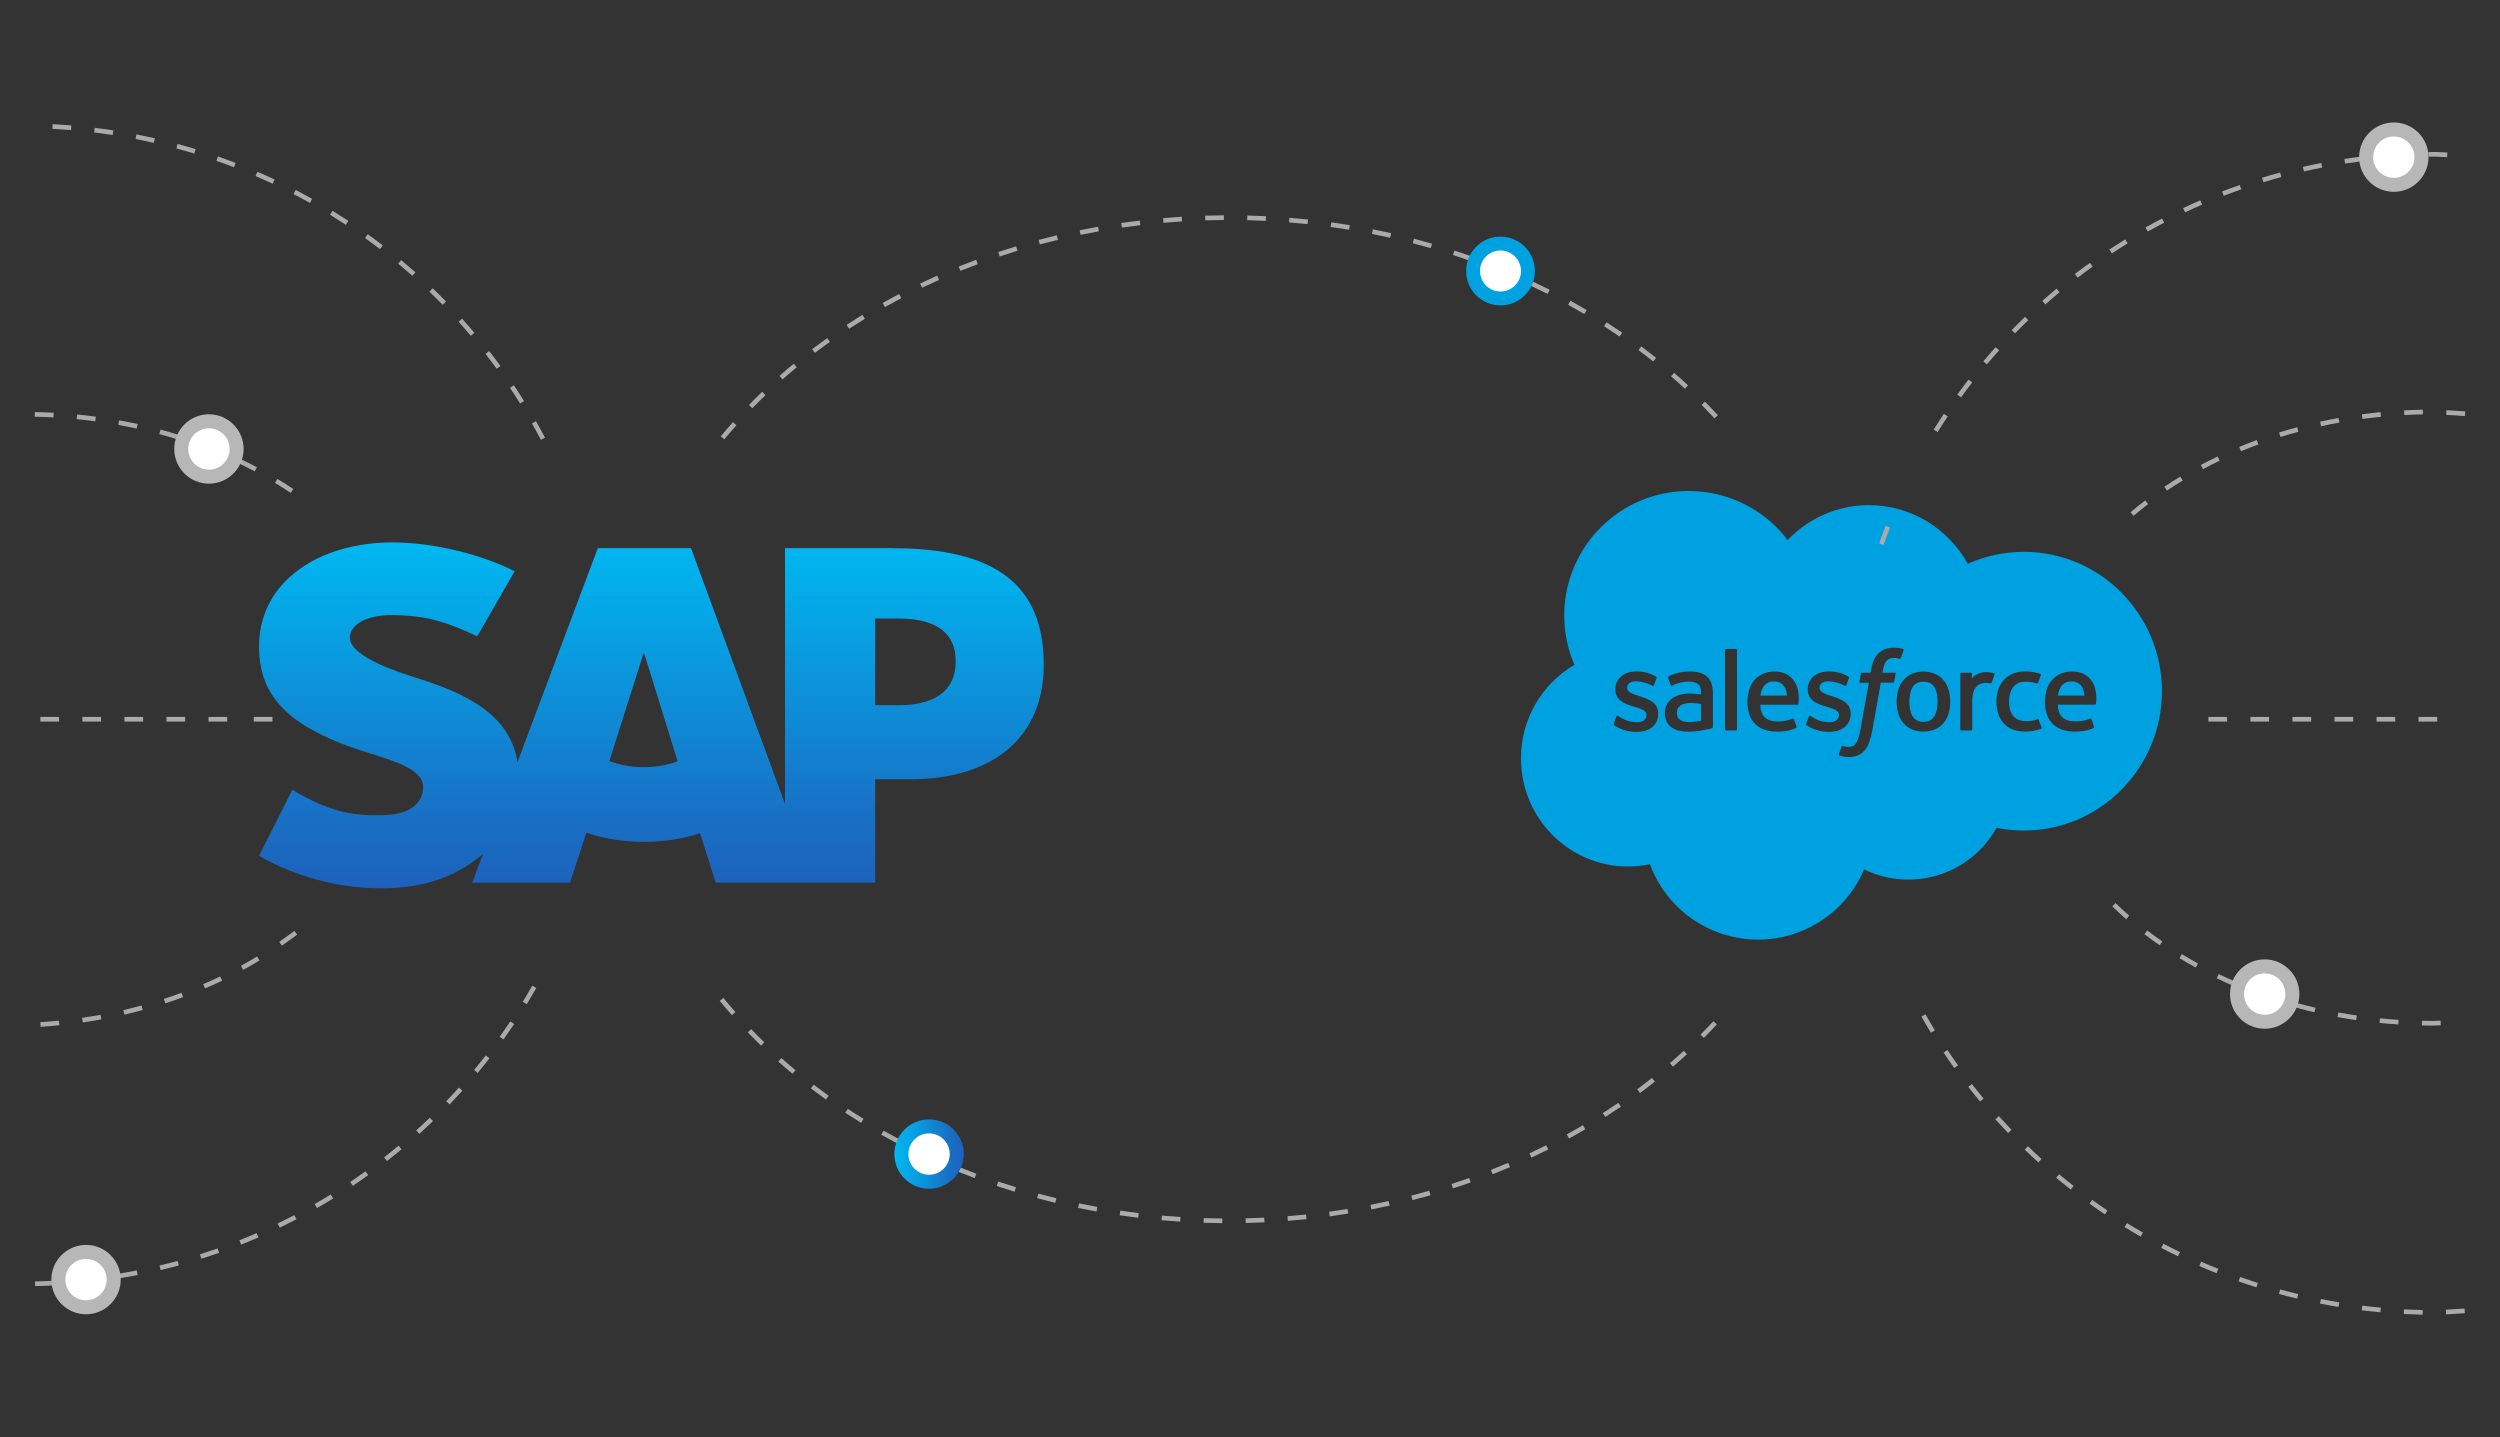 <?xml version="1.0" encoding="UTF-8"?><svg id="a" xmlns="http://www.w3.org/2000/svg" xmlns:xlink="http://www.w3.org/1999/xlink" viewBox="0 0 1329 764"><rect x="0" y="0" width="1329" height="764" fill="#333333" stroke="none"/><defs><linearGradient id="c" x1="475.46" y1="613.51" x2="512.33" y2="613.51" gradientUnits="userSpaceOnUse"><stop offset="0" stop-color="#00b8f1"/><stop offset=".22" stop-color="#06a5e5"/><stop offset=".22" stop-color="#06a5e5"/><stop offset=".79" stop-color="#1870c5"/><stop offset="1" stop-color="#1d61bc"/></linearGradient><linearGradient id="d" x1="346.3" y1="288.35" x2="346.3" y2="472.22" xlink:href="#c"/></defs><g id="b"><path d="M943.09,362.25c-2.26-.13-4.42.96-5.65,2.86-.86,1.42-1.41,3.01-1.6,4.66h14.09c-.04-1.64-.49-3.24-1.31-4.66-1.18-1.89-3.3-2.99-5.53-2.86Z" fill="#00a1e0"/><path d="M1022.5,362.37c-2.59,0-4.45.9-5.65,2.74-1.21,1.84-1.84,4.52-1.84,7.9s.62,6.05,1.84,7.93c1.22,1.87,3.06,2.77,5.65,2.77s4.45-.9,5.68-2.77c1.22-1.87,1.87-4.54,1.87-7.93h0c0-3.38-.63-6.04-1.87-7.9-1.24-1.87-3.09-2.74-5.69-2.74Z" fill="#00a1e0"/><path d="M904.28,374.17c-1.77-.27-3.56-.43-5.36-.46-4.03-.05-5.75,1.44-5.73,1.43-1.21.88-1.87,2.33-1.76,3.83-.05.89.16,1.78.59,2.56.3.46.68.86,1.14,1.17h0s1.77,1.4,5.79,1.16c1.8-.11,3.59-.35,5.36-.71h0l-.03-8.98Z" fill="#00a1e0"/><path d="M1101.23,362.25c-2.26-.13-4.41.96-5.64,2.86-.87,1.42-1.41,3.01-1.6,4.66h14.09c-.04-1.64-.49-3.24-1.32-4.66-1.18-1.89-3.3-2.99-5.53-2.86Z" fill="#00a1e0"/><path d="M1075.8,293.37c-10.24-.01-20.36,2.14-29.71,6.31-10.44-18.62-30.07-31.16-52.56-31.16-16.33.01-31.95,6.72-43.2,18.55-22.15-29.06-63.66-34.66-92.72-12.52-24.18,18.43-32.69,50.96-20.63,78.86-17.65,10.35-28.48,29.3-28.43,49.76,0,31.74,25.46,57.45,56.87,57.45,3.93,0,7.84-.4,11.68-1.22,11.69,31.75,46.91,48,78.65,36.31,15.86-5.84,28.61-17.98,35.22-33.54,25.61,12.48,56.51,2.78,70.39-22.1,4.76.96,9.61,1.45,14.47,1.45,40.55,0,73.45-33.18,73.45-74.1s-32.93-74.08-73.49-74.08ZM881.5,379.35c0,5.98-4.34,9.7-11.32,9.7-3.54.09-7.05-.73-10.18-2.38-.67-.36-1.32-.75-1.95-1.18-.07-.09-.36-.21-.15-.77h0l1.38-3.83c.05-.3.34-.51.65-.45.1.02.19.06.27.13.38.23.67.44,1.16.77,2.69,1.72,5.82,2.62,9.01,2.59,3.06,0,4.92-1.61,4.92-3.78v-.11c0-2.37-2.9-3.26-6.26-4.29l-.77-.22c-4.59-1.32-9.54-3.21-9.54-9.05v-.12c0-5.53,4.46-9.4,10.86-9.4h.7c3.52,0,6.98.92,10.02,2.69.29.14.43.46.34.77-.12.34-1.29,3.47-1.42,3.83-.24.66-.92.22-.92.22-2.75-1.44-5.79-2.22-8.88-2.3-2.71,0-4.45,1.44-4.45,3.39v.11c0,2.3,2.99,3.25,6.46,4.38l.6.19c4.59,1.45,9.49,3.46,9.49,8.99l.02.11ZM910.12,387.14l-1.38.35c-.66.15-3.06.63-4.97.96-1.98.33-3.99.5-6,.5-1.76.02-3.51-.16-5.23-.54-1.45-.3-2.81-.89-4.02-1.74-1.1-.79-1.98-1.84-2.58-3.06-.63-1.42-.94-2.96-.9-4.51-.1-3.11,1.37-6.07,3.92-7.86,1.25-.88,2.65-1.53,4.12-1.91,1.59-.42,3.22-.63,4.87-.62,1.24,0,2.3,0,3.06.09h0s1.53.14,3.25.38v-.83c0-2.63-.54-3.88-1.62-4.71-1.08-.83-2.75-1.28-4.88-1.28,0,0-4.81-.06-8.61,2-.1.06-.21.12-.32.16-.26.1-.54-.03-.64-.29,0,0,0-.02-.01-.03l-1.39-3.76c-.14-.26-.07-.59.17-.77,1.78-1.39,6.12-2.23,6.12-2.23,1.75-.31,3.51-.47,5.29-.49,3.95,0,6.99.92,9.07,2.73,2.07,1.81,3.14,4.76,3.14,8.71v18.06c.02.29-.16.56-.44.65h0ZM923.37,387.7c.02.31-.22.58-.53.6-.01,0-.02,0-.03,0h-5.23c-.31,0-.57-.25-.57-.57,0-.01,0-.02,0-.03v-42.14c-.01-.32.23-.58.55-.6,0,0,.01,0,.02,0h5.23c.32,0,.57.26.57.58,0,0,0,.01,0,.02v42.14ZM956.07,374.14c-.03.29-.28.51-.57.51h-19.75c.13,3,.84,5.13,2.3,6.57,1.45,1.45,3.7,2.3,6.75,2.3,2.78.11,5.54-.39,8.11-1.45.29-.12.63.01.75.3,0,.01,0,.02.01.03l1.29,3.62c.26.6.05.82-.17.94-1.23.69-4.24,1.96-9.95,1.97-2.44.06-4.87-.33-7.17-1.16-3.78-1.37-6.69-4.45-7.83-8.31-.62-2.04-.92-4.17-.9-6.3-.01-2.13.28-4.26.87-6.3.53-1.87,1.44-3.62,2.67-5.13,1.24-1.48,2.8-2.66,4.55-3.47,2.05-.89,4.28-1.33,6.52-1.27,1.94,0,3.87.39,5.65,1.15,1.43.69,2.71,1.66,3.75,2.86,1.16,1.33,2.02,2.9,2.52,4.59h0c.77,2.78.97,5.68.59,8.54ZM962.29,386.68c-.67-.36-1.32-.75-1.94-1.18-.07-.09-.36-.21-.15-.77h0l1.38-3.83c.1-.32.43-.5.75-.41.06.02.12.05.17.08.37.24.66.44,1.15.77,2.69,1.72,5.82,2.62,9.01,2.59,3.06,0,4.92-1.61,4.92-3.78v-.11c0-2.37-2.9-3.26-6.27-4.29l-.77-.22c-4.59-1.32-9.54-3.21-9.54-9.05v-.12c0-5.53,4.47-9.4,10.87-9.4h.7c3.52,0,6.98.92,10.02,2.69.29.14.43.46.34.77-.12.34-1.29,3.47-1.42,3.83-.24.66-.92.22-.92.22-2.75-1.44-5.79-2.22-8.88-2.3-2.71,0-4.45,1.44-4.45,3.39v.11c0,2.3,2.99,3.25,6.45,4.38l.6.19c4.59,1.45,9.5,3.46,9.5,8.99v.11c0,5.98-4.34,9.7-11.32,9.7-3.54.08-7.04-.74-10.17-2.39h0ZM1007.71,358.24l-.77,4.1c-.05.33-.33.58-.67.58h-6.44l-4.48,25.16c-.38,2.26-.96,4.47-1.74,6.63-.55,1.63-1.42,3.13-2.56,4.42-.99,1.13-2.24,2.01-3.65,2.54-1.56.53-3.2.79-4.85.77-.97.03-1.94-.06-2.89-.27-.61-.14-1.21-.32-1.81-.53-.29-.14-.42-.47-.31-.77.15-.39,1.31-3.59,1.47-4.01.11-.28.42-.42.7-.32,0,0,0,0,.01,0,.34.16.7.27,1.07.34.52.1,1.05.16,1.58.18.78.01,1.55-.1,2.3-.34.74-.26,1.37-.75,1.81-1.39.61-.86,1.07-1.8,1.38-2.81.53-1.59.92-3.22,1.19-4.87l4.43-24.71h-4.35c-.52,0-.69-.25-.64-.64l.73-4.12c.05-.33.33-.57.67-.57h4.48l.24-1.34c.67-3.96,2-6.98,3.97-8.96,1.97-1.98,4.79-3,8.36-3,.9-.01,1.8.06,2.69.21.66.11,1.31.27,1.95.47h0c.28.07.45.35.38.63,0,.02-.01.04-.02.06l-1.53,4.15c-.12.31-.21.5-.86.31-.33-.1-.67-.19-1.01-.25-.53-.11-1.08-.16-1.62-.16-.72-.01-1.43.09-2.12.31-.62.21-1.19.56-1.65,1.03-.61.59-1.09,1.31-1.38,2.1-.47,1.46-.82,2.95-1.05,4.46h6.32c.57-.02.73.22.68.6ZM1035.89,379.26c-.53,1.85-1.43,3.58-2.66,5.07-1.22,1.45-2.75,2.61-4.48,3.38-4.01,1.63-8.49,1.63-12.5,0-1.73-.77-3.26-1.93-4.48-3.38-1.22-1.49-2.13-3.21-2.66-5.07-1.14-4.1-1.14-8.44,0-12.54.53-1.85,1.44-3.57,2.66-5.07,1.23-1.45,2.76-2.61,4.48-3.4,4-1.67,8.5-1.67,12.5,0,1.73.79,3.26,1.95,4.48,3.4,1.22,1.49,2.12,3.21,2.65,5.07.59,2.04.88,4.15.86,6.27.02,2.12-.27,4.24-.86,6.28v-.02ZM1060.29,358.6h0c-.18.54-1.14,3.24-1.48,4.15-.12.34-.34.57-.72.53-.71-.16-1.44-.25-2.17-.27-.9,0-1.79.12-2.66.37-.92.29-1.76.79-2.44,1.47-.79.82-1.38,1.82-1.72,2.91-.48,1.68-.7,3.43-.66,5.18v14.76c0,.33-.27.6-.6.6h-5.16c-.33,0-.6-.27-.6-.6v-29.46c-.02-.32.23-.59.54-.6,0,0,.02,0,.02,0h5.07c.32,0,.57.26.57.58,0,0,0,.02,0,.02v2.4c.91-1.07,2.05-1.91,3.34-2.46,1.59-.72,3.35-1,5.09-.82,1.12.08,2.23.27,3.31.57.27.12.39.44.26.71,0,0,0,0,0,0v-.05ZM1084.98,387.41c-2.64.98-5.44,1.48-8.26,1.48-5.06,0-8.94-1.46-11.52-4.34-2.58-2.88-3.89-6.77-3.89-11.61-.02-2.13.3-4.25.95-6.27.59-1.86,1.56-3.59,2.84-5.07,1.3-1.46,2.9-2.63,4.7-3.4,2.06-.87,4.27-1.3,6.5-1.25,1.46,0,2.93.09,4.38.3,1.32.21,2.63.54,3.89.98.28.07.45.36.37.63,0,.02,0,.03-.01.05-.54,1.53-.93,2.58-1.43,3.99-.22.6-.68.4-.68.4-1.98-.62-4.05-.92-6.12-.88-2.89,0-5.06.96-6.47,2.85-1.42,1.88-2.23,4.38-2.24,7.65,0,3.63.9,6.32,2.5,7.98,1.61,1.66,3.83,2.49,6.67,2.49,1.07,0,2.14-.07,3.2-.23.93-.16,1.84-.41,2.72-.77.28-.13.6-.01.73.26.01.03.02.06.03.09h0l1.43,3.96c.14.26.05.58-.21.73-.03.02-.06.03-.09.04v-.05ZM1114.22,374.1c-.03.29-.28.51-.57.51h-19.75c.12,3,.84,5.13,2.3,6.57s3.69,2.3,6.75,2.3c2.78.11,5.54-.39,8.11-1.45.29-.13.62,0,.75.29,0,.02.01.03.02.05l1.29,3.62c.27.6.06.82-.16.94-1.24.69-4.24,1.96-9.95,1.97-2.44.06-4.87-.33-7.16-1.16-1.89-.7-3.59-1.82-4.97-3.29-1.32-1.44-2.3-3.15-2.87-5.02-.62-2.04-.92-4.17-.9-6.3-.02-2.13.28-4.26.87-6.3.53-1.87,1.44-3.62,2.67-5.13,1.24-1.48,2.79-2.66,4.54-3.47,2.05-.89,4.28-1.33,6.52-1.27,1.95,0,3.87.39,5.66,1.15,1.43.69,2.7,1.66,3.74,2.86,1.17,1.33,2.03,2.89,2.53,4.59.77,2.79.97,5.71.57,8.58v-.05Z" fill="#00a1e0"/></g><path d="M21.59,545.86l-.16-2.48c3.3-.21,6.63-.48,9.89-.81l.25,2.47c-3.3.33-6.66.6-9.98.82ZM44,543.53l-.36-2.46c3.28-.48,6.57-1.02,9.8-1.6l.45,2.44c-3.26.59-6.58,1.14-9.88,1.62ZM66.15,539.37l-.56-2.42c3.21-.74,6.44-1.55,9.63-2.42l.65,2.4c-3.21.87-6.48,1.69-9.72,2.44ZM87.88,533.36l-.77-2.36c3.15-1.02,6.3-2.11,9.38-3.25l.86,2.33c-3.11,1.14-6.29,2.25-9.47,3.28ZM108.99,525.45l-.98-2.28c3.04-1.3,6.08-2.68,9.04-4.09l1.07,2.24c-2.99,1.43-6.06,2.82-9.13,4.14ZM129.27,515.6l-1.19-2.18c2.91-1.6,5.8-3.27,8.59-4.96l1.29,2.12c-2.82,1.71-5.74,3.4-8.68,5.01ZM149.84,502.71l-1.41-2.05c2.74-1.88,5.44-3.83,8.05-5.8l1.5,1.98c-2.63,1.99-5.37,3.96-8.14,5.86ZM154.55,262.03c-2.71-1.82-5.53-3.61-8.36-5.33l1.28-2.12c2.87,1.74,5.72,3.55,8.46,5.39l-1.38,2.06ZM135.4,250.59c-2.9-1.54-5.88-3.03-8.86-4.46l1.07-2.24c3.02,1.44,6.03,2.95,8.96,4.5l-1.16,2.19ZM115.21,241.11c-3.03-1.25-6.14-2.46-9.24-3.6l.85-2.33c3.14,1.15,6.28,2.37,9.34,3.64l-.95,2.29ZM94.21,233.53c-3.14-.98-6.35-1.91-9.53-2.76l.64-2.4c3.21.87,6.45,1.8,9.63,2.79l-.74,2.37ZM72.63,227.83c-3.21-.7-6.48-1.36-9.73-1.95l.44-2.44c3.28.59,6.59,1.25,9.83,1.96l-.53,2.43ZM50.63,223.96c-3.26-.44-6.58-.82-9.86-1.14l.24-2.47c3.31.32,6.66.71,9.95,1.15l-.33,2.46ZM28.4,221.89c-3.29-.17-6.63-.29-9.92-.35l.04-2.48c3.32.06,6.69.18,10.01.36l-.13,2.48Z" fill="#aaa"/><path d="M120.77,383.59h-9.93v-2.48h9.93v2.48ZM98.42,383.59h-9.93v-2.48h9.93v2.48ZM144.85,383.59h-9.93v-2.48h9.93v2.48ZM76.08,383.59h-9.93v-2.48h9.93v2.48ZM53.74,383.59h-9.93v-2.48h9.93v2.48ZM31.39,383.59h-9.93v-2.48h9.93v2.48Z" fill="#aaa"/><path d="M18.67,683.7l-.05-2.48c3.31-.07,6.61-.2,9.9-.37l.13,2.48c-3.31.18-6.64.3-9.98.37ZM41.08,682.43l-.23-2.47c3.3-.3,6.58-.66,9.85-1.06l.31,2.46c-3.29.41-6.6.77-9.93,1.07ZM63.36,679.58l-.4-2.45c3.27-.54,6.51-1.12,9.74-1.76l.48,2.44c-3.26.64-6.53,1.23-9.82,1.77ZM85.38,675.15l-.58-2.41c3.22-.77,6.42-1.58,9.59-2.45l.65,2.4c-3.21.87-6.43,1.7-9.67,2.47ZM107.01,669.16l-.75-2.37c3.15-1,6.29-2.04,9.4-3.13l.82,2.34c-3.13,1.1-6.29,2.15-9.47,3.15ZM128.17,661.64l-.92-2.31c3.07-1.22,6.12-2.48,9.15-3.8l.99,2.28c-3.05,1.32-6.12,2.6-9.22,3.83ZM148.71,652.64l-1.08-2.24c2.97-1.43,5.91-2.91,8.83-4.43l1.15,2.2c-2.94,1.53-5.91,3.02-8.9,4.46ZM168.53,642.2l-1.24-2.15c2.86-1.64,5.7-3.32,8.5-5.05l1.3,2.11c-2.82,1.74-5.68,3.44-8.56,5.09ZM187.57,630.37l-1.38-2.06c2.74-1.84,5.45-3.72,8.12-5.64l1.45,2.01c-2.69,1.94-5.42,3.84-8.18,5.69ZM205.72,617.2l-1.53-1.96c2.6-2.03,5.17-4.1,7.7-6.21l1.59,1.91c-2.55,2.13-5.14,4.22-7.76,6.26ZM222.9,602.77l-1.66-1.84c2.45-2.21,4.86-4.46,7.24-6.75l1.72,1.79c-2.4,2.31-4.83,4.57-7.3,6.81ZM239,587.13l-1.79-1.72c2.29-2.38,4.53-4.8,6.74-7.26l1.85,1.66c-2.23,2.47-4.49,4.91-6.79,7.31ZM253.94,570.38l-1.91-1.59c2.11-2.54,4.17-5.12,6.2-7.72l1.96,1.52c-2.04,2.63-4.12,5.23-6.25,7.79ZM267.65,552.58l-2.02-1.44c1.92-2.69,3.8-5.41,5.63-8.16l2.07,1.38c-1.85,2.77-3.74,5.51-5.67,8.22ZM280.03,533.83l-2.12-1.29c1.7-2.78,3.39-5.66,5.02-8.55l2.16,1.22c-1.65,2.91-3.35,5.81-5.06,8.62ZM287.52,233.79c-1.53-2.92-3.11-5.81-4.74-8.67l2.16-1.23c1.64,2.89,3.23,5.8,4.78,8.75l-2.2,1.15ZM276.47,214.49c-1.74-2.8-3.53-5.57-5.36-8.31l2.07-1.38c1.85,2.76,3.65,5.56,5.4,8.38l-2.11,1.31ZM264.04,196.03c-1.94-2.67-3.93-5.3-5.95-7.91l1.96-1.52c2.04,2.62,4.04,5.28,6,7.97l-2.01,1.46ZM250.29,178.51c-2.13-2.52-4.3-5.01-6.51-7.46l1.84-1.66c2.23,2.47,4.41,4.98,6.56,7.52l-1.9,1.6ZM235.32,162.01c-2.31-2.36-4.65-4.69-7.03-6.98l1.72-1.79c2.4,2.31,4.76,4.65,7.09,7.04l-1.77,1.73ZM219.19,146.63c-2.47-2.19-4.98-4.35-7.52-6.46l1.59-1.91c2.56,2.13,5.08,4.3,7.58,6.51l-1.65,1.86ZM202.01,132.43c-2.62-2.01-5.28-3.98-7.96-5.91l1.44-2.02c2.71,1.94,5.38,3.93,8.03,5.95l-1.51,1.97ZM183.83,119.5c-2.76-1.82-5.55-3.59-8.37-5.33l1.3-2.12c2.84,1.75,5.65,3.54,8.44,5.37l-1.37,2.07ZM164.77,107.89c-2.89-1.62-5.79-3.19-8.73-4.71l1.14-2.2c2.96,1.54,5.9,3.12,8.8,4.75l-1.21,2.17ZM144.92,97.68c-2.99-1.41-6.01-2.77-9.05-4.08l.98-2.28c3.07,1.32,6.11,2.69,9.13,4.11l-1.06,2.25ZM124.37,88.92c-3.09-1.19-6.2-2.33-9.33-3.42l.82-2.34c3.16,1.1,6.29,2.25,9.4,3.45l-.89,2.32ZM103.28,81.65c-3.15-.96-6.33-1.87-9.52-2.73l.64-2.4c3.22.87,6.42,1.79,9.6,2.76l-.72,2.37ZM81.75,75.93c-3.21-.73-6.44-1.41-9.69-2.05l.48-2.44c3.27.64,6.53,1.33,9.77,2.06l-.55,2.42ZM59.87,71.76c-3.25-.5-6.52-.95-9.81-1.35l.3-2.46c3.31.4,6.61.86,9.89,1.36l-.38,2.45ZM37.74,69.15c-3.28-.27-6.57-.49-9.88-.66l.13-2.48c3.33.17,6.66.39,9.96.66l-.2,2.47Z" fill="#aaa"/><circle cx="45.73" cy="680.24" r="14.71" fill="#fff"/><path d="M45.73,698.67c-10.17,0-18.44-8.27-18.44-18.44s8.27-18.44,18.44-18.44,18.44,8.27,18.44,18.44-8.27,18.44-18.44,18.44ZM45.73,669.25c-6.06,0-10.99,4.93-10.99,10.99s4.93,10.99,10.99,10.99,10.99-4.93,10.99-10.99-4.93-10.99-10.99-10.99Z" fill="#b7b7b7"/><circle cx="111.06" cy="238.67" r="14.71" fill="#fff"/><path d="M111.06,257.11c-10.17,0-18.44-8.27-18.44-18.44s8.27-18.44,18.44-18.44,18.44,8.27,18.44,18.44-8.27,18.44-18.44,18.44ZM111.06,227.68c-6.06,0-10.99,4.93-10.99,10.99s4.93,10.99,10.99,10.99,10.99-4.93,10.99-10.99-4.93-10.99-10.99-10.99Z" fill="#b7b7b7"/><path d="M1295.63,383.59h-9.93v-2.48h9.93v2.48ZM1273.29,383.59h-9.93v-2.48h9.93v2.48ZM1250.95,383.59h-9.93v-2.48h9.93v2.48ZM1228.6,383.59h-9.93v-2.48h9.93v2.48ZM1206.26,383.59h-9.93v-2.48h9.93v2.48ZM1183.92,383.59h-9.93v-2.48h9.93v2.48Z" fill="#aaa"/><path d="M1287.85,698.89c-3.34-.07-6.66-.2-9.98-.37l.13-2.48c3.29.17,6.58.3,9.9.37l-.05,2.48ZM1300.37,698.72l-.13-2.48c3.33-.17,6.62-.38,9.89-.63l.18,2.48c-3.29.25-6.61.46-9.95.63ZM1265.44,697.61c-3.32-.31-6.63-.66-9.93-1.07l.31-2.46c3.27.4,6.55.76,9.85,1.06l-.23,2.47ZM1243.16,694.76c-3.29-.54-6.57-1.13-9.82-1.77l.48-2.44c3.23.64,6.48,1.22,9.74,1.76l-.4,2.45ZM1221.15,690.34c-3.24-.77-6.47-1.6-9.67-2.47l.65-2.4c3.18.87,6.38,1.68,9.59,2.45l-.58,2.41ZM1199.5,684.35c-3.18-1-6.34-2.06-9.47-3.15l.82-2.34c3.11,1.09,6.24,2.14,9.4,3.13l-.75,2.37ZM1178.34,676.83c-3.1-1.23-6.17-2.5-9.22-3.83l.99-2.28c3.02,1.31,6.07,2.58,9.15,3.8l-.92,2.31ZM1157.81,667.83c-2.99-1.44-5.96-2.93-8.9-4.46l1.15-2.2c2.91,1.52,5.86,3,8.83,4.43l-1.08,2.24ZM1137.98,657.39c-2.88-1.65-5.74-3.35-8.56-5.09l1.3-2.11c2.8,1.73,5.63,3.41,8.5,5.05l-1.24,2.15ZM1118.95,645.56c-2.76-1.85-5.49-3.75-8.18-5.69l1.45-2.01c2.67,1.92,5.38,3.81,8.12,5.64l-1.38,2.06ZM1100.8,632.39c-2.62-2.05-5.21-4.14-7.76-6.26l1.59-1.91c2.53,2.11,5.1,4.18,7.7,6.21l-1.53,1.96ZM1083.62,617.95c-2.47-2.23-4.9-4.5-7.3-6.81l1.72-1.79c2.38,2.29,4.79,4.54,7.24,6.75l-1.66,1.84ZM1067.52,602.32c-2.3-2.4-4.57-4.84-6.79-7.31l1.85-1.66c2.21,2.45,4.45,4.87,6.74,7.26l-1.79,1.72ZM1052.57,585.56c-2.13-2.56-4.21-5.16-6.25-7.79l1.96-1.52c2.03,2.61,4.09,5.18,6.2,7.72l-1.91,1.59ZM1038.87,567.76c-1.93-2.71-3.83-5.45-5.67-8.22l2.07-1.38c1.83,2.75,3.71,5.47,5.63,8.16l-2.02,1.44ZM1026.48,549.01c-1.71-2.8-3.42-5.7-5.06-8.62l2.16-1.22c1.63,2.89,3.32,5.77,5.02,8.55l-2.12,1.29ZM1001.28,289.73l-2.34-.82c1.1-3.15,2.25-6.27,3.45-9.37l2.31.9c-1.19,3.07-2.33,6.17-3.42,9.29ZM1030.05,229.67l-2.11-1.31c1.76-2.82,3.56-5.62,5.4-8.38l2.07,1.38c-1.83,2.74-3.62,5.51-5.36,8.31ZM1042.48,211.22l-2.01-1.46c1.96-2.69,3.96-5.35,6-7.97l1.96,1.52c-2.03,2.6-4.01,5.24-5.95,7.91ZM1056.22,193.69l-1.9-1.6c2.15-2.54,4.33-5.05,6.56-7.52l1.84,1.66c-2.21,2.45-4.38,4.94-6.51,7.46ZM1071.19,177.2l-1.77-1.73c2.32-2.38,4.69-4.73,7.09-7.04l1.72,1.79c-2.38,2.29-4.73,4.62-7.03,6.98ZM1087.32,161.82l-1.65-1.86c2.49-2.21,5.02-4.38,7.58-6.51l1.59,1.91c-2.54,2.11-5.05,4.27-7.52,6.46ZM1104.51,147.62l-1.51-1.97c2.64-2.03,5.32-4.01,8.03-5.96l1.44,2.02c-2.69,1.93-5.34,3.9-7.96,5.91ZM1122.69,134.69l-1.37-2.07c2.78-1.83,5.59-3.62,8.44-5.37l1.3,2.12c-2.82,1.73-5.61,3.51-8.37,5.33ZM1141.75,123.08l-1.21-2.17c2.9-1.63,5.84-3.21,8.8-4.75l1.14,2.2c-2.94,1.53-5.85,3.1-8.73,4.71ZM1161.6,112.87l-1.06-2.25c3.02-1.42,6.06-2.79,9.13-4.11l.98,2.28c-3.04,1.31-6.06,2.67-9.05,4.08ZM1182.14,104.1l-.89-2.32c3.11-1.2,6.25-2.35,9.4-3.45l.82,2.34c-3.13,1.09-6.24,2.23-9.33,3.42ZM1203.24,96.84l-.72-2.37c3.18-.97,6.37-1.89,9.6-2.76l.64,2.4c-3.19.86-6.37,1.77-9.52,2.73ZM1224.77,91.12l-.55-2.42c3.24-.74,6.49-1.42,9.77-2.06l.48,2.44c-3.25.63-6.48,1.32-9.69,2.05ZM1246.65,86.95l-.38-2.45c3.28-.51,6.58-.96,9.89-1.36l.3,2.46c-3.29.4-6.56.85-9.81,1.35ZM1268.77,84.34l-.2-2.47c3.3-.27,6.63-.49,9.96-.66l.13,2.48c-3.31.17-6.6.39-9.88.66ZM1300.89,83.55c-2.01-.11-4.02-.2-6.04-.28-1.24,0-2.53,0-3.82.02l-.03-2.48c1.3-.02,2.59-.02,3.89-.02,2.08.08,4.11.17,6.12.28l-.13,2.48Z" fill="#aaa"/><circle cx="1272.56" cy="83.55" r="14.71" fill="#fff"/><path d="M1272.56,101.98c-10.17,0-18.44-8.27-18.44-18.44s8.27-18.44,18.44-18.44,18.44,8.27,18.44,18.44-8.27,18.44-18.44,18.44ZM1272.56,72.56c-6.06,0-10.99,4.93-10.99,10.99s4.93,10.99,10.99,10.99,10.99-4.93,10.99-10.99-4.93-10.99-10.99-10.99Z" fill="#b7b7b7"/><path d="M1293.2,545.2c-1.94,0-3.85-.02-5.74-.06l.05-2.48c1.91.04,3.83.06,5.75.06,1.36-.04,2.76-.09,4.14-.15l.11,2.48c-1.39.06-2.8.11-4.21.15h-.09ZM1274.94,544.61c-3.32-.21-6.68-.49-9.98-.81l.25-2.47c3.27.33,6.6.6,9.89.81l-.16,2.48ZM1252.53,542.28c-3.3-.48-6.63-1.02-9.88-1.62l.45-2.44c3.23.59,6.52,1.13,9.8,1.6l-.36,2.46ZM1230.38,538.13c-3.24-.75-6.51-1.57-9.72-2.44l.65-2.4c3.18.86,6.42,1.68,9.63,2.42l-.56,2.42ZM1208.66,532.12c-3.18-1.03-6.36-2.13-9.47-3.28l.86-2.33c3.07,1.13,6.23,2.23,9.38,3.25l-.77,2.36ZM1187.54,524.21c-3.07-1.32-6.14-2.71-9.13-4.14l1.07-2.24c2.96,1.41,6,2.79,9.04,4.09l-.98,2.28ZM1167.26,514.35c-2.95-1.61-5.87-3.3-8.68-5.01l1.29-2.12c2.79,1.69,5.67,3.36,8.59,4.96l-1.19,2.18ZM1148.07,502.51c-2.75-1.9-5.48-3.89-8.11-5.91l1.51-1.97c2.6,2,5.29,3.96,8.01,5.84l-1.41,2.04ZM1130.26,488.65c-2.53-2.22-5.01-4.52-7.37-6.82l1.74-1.77c2.32,2.27,4.77,4.53,7.27,6.73l-1.64,1.87ZM1134.18,274.21l-1.6-1.89c2.53-2.15,5.16-4.26,7.82-6.29l1.51,1.97c-2.62,2-5.22,4.09-7.72,6.21ZM1151.97,260.79l-1.38-2.06c2.74-1.84,5.59-3.65,8.46-5.39l1.28,2.12c-2.84,1.72-5.65,3.51-8.36,5.33ZM1171.11,249.35l-1.16-2.19c2.93-1.55,5.94-3.07,8.96-4.5l1.07,2.24c-2.98,1.42-5.96,2.92-8.86,4.45ZM1191.31,239.86l-.95-2.29c3.06-1.26,6.2-2.49,9.34-3.64l.85,2.33c-3.11,1.14-6.22,2.35-9.24,3.6ZM1212.3,232.29l-.74-2.37c3.17-.99,6.41-1.92,9.63-2.79l.64,2.4c-3.18.86-6.39,1.79-9.53,2.76ZM1233.89,226.58l-.53-2.43c3.24-.71,6.54-1.37,9.83-1.96l.44,2.44c-3.25.59-6.53,1.24-9.73,1.95ZM1255.88,222.71l-.33-2.46c3.29-.44,6.64-.83,9.95-1.15l.24,2.47c-3.28.32-6.6.7-9.86,1.14ZM1310.34,221.16c-3.27-.25-6.57-.46-9.92-.62l.12-2.48c3.37.17,6.7.38,9.99.63l-.19,2.48ZM1278.12,220.64l-.13-2.48c3.32-.18,6.69-.3,10.01-.36l.04,2.48c-3.29.06-6.63.18-9.92.35Z" fill="#aaa"/><circle cx="1203.92" cy="528.45" r="14.71" fill="#fff"/><path d="M1203.91,546.88c-10.17,0-18.44-8.27-18.44-18.44s8.27-18.44,18.44-18.44,18.44,8.27,18.44,18.44-8.27,18.44-18.44,18.44ZM1203.91,517.46c-6.06,0-10.99,4.93-10.99,10.99s4.93,10.99,10.99,10.99,10.99-4.93,10.99-10.99-4.93-10.99-10.99-10.99Z" fill="#b7b7b7"/><path d="M649.79,650.23c-3.33-.03-6.65-.1-9.96-.2l.08-2.48c3.29.11,6.58.18,9.9.2l-.02,2.48ZM662.24,650.14l-.06-2.48c3.31-.07,6.61-.19,9.89-.35l.12,2.48c-3.3.16-6.62.27-9.95.35ZM627.39,649.42c-3.32-.21-6.63-.47-9.93-.76l.22-2.47c3.28.29,6.57.54,9.87.76l-.16,2.48ZM684.61,649.01l-.19-2.48c3.3-.26,6.59-.56,9.86-.9l.26,2.47c-3.29.34-6.6.64-9.92.91ZM605.07,647.36c-3.31-.4-6.6-.84-9.87-1.32l.36-2.46c3.25.48,6.52.92,9.81,1.32l-.3,2.46ZM706.89,646.61l-.33-2.46c3.28-.45,6.54-.93,9.79-1.46l.4,2.45c-3.27.53-6.55,1.02-9.85,1.47ZM582.91,644.03c-3.28-.59-6.54-1.22-9.78-1.89l.5-2.43c3.22.67,6.46,1.29,9.72,1.88l-.44,2.44ZM729,642.95l-.48-2.44c3.25-.64,6.48-1.31,9.69-2.03l.54,2.42c-3.23.72-6.48,1.4-9.75,2.04ZM560.99,639.41c-3.24-.78-6.46-1.6-9.65-2.47l.64-2.4c3.18.86,6.37,1.67,9.59,2.45l-.58,2.41ZM750.86,638l-.62-2.4c3.21-.83,6.39-1.69,9.55-2.6l.68,2.39c-3.18.91-6.39,1.78-9.62,2.61ZM539.36,633.51c-3.19-.97-6.35-1.99-9.49-3.04l.79-2.35c3.12,1.05,6.26,2.05,9.43,3.02l-.73,2.37ZM772.39,631.76l-.76-2.36c3.15-1.02,6.27-2.07,9.37-3.17l.83,2.34c-3.12,1.1-6.27,2.17-9.44,3.19ZM518.14,626.3c-3.12-1.17-6.22-2.37-9.28-3.62l.93-2.3c3.05,1.24,6.12,2.43,9.22,3.59l-.87,2.33ZM793.5,624.22l-.91-2.31c3.08-1.21,6.14-2.46,9.16-3.74l.97,2.29c-3.05,1.29-6.12,2.55-9.23,3.77ZM497.4,617.8c-3.04-1.36-6.05-2.76-9.04-4.2l1.08-2.24c2.97,1.43,5.95,2.82,8.98,4.17l-1.01,2.27ZM814.1,615.38l-1.05-2.25c3-1.4,5.97-2.84,8.9-4.31l1.12,2.22c-2.96,1.49-5.95,2.94-8.97,4.35ZM477.23,608c-2.95-1.55-5.86-3.15-8.75-4.77l1.22-2.16c2.86,1.62,5.76,3.2,8.69,4.74l-1.16,2.2ZM834.09,605.24l-1.19-2.18c2.9-1.59,5.77-3.22,8.6-4.89l1.26,2.14c-2.86,1.68-5.74,3.32-8.67,4.92ZM457.76,596.9c-2.84-1.75-5.64-3.53-8.41-5.35l1.36-2.07c2.75,1.81,5.53,3.58,8.35,5.31l-1.3,2.11ZM853.38,593.8l-1.34-2.09c2.79-1.78,5.54-3.6,8.25-5.46l1.4,2.05c-2.73,1.87-5.51,3.7-8.31,5.5ZM439.07,584.5c-2.71-1.94-5.38-3.91-8.02-5.92l1.51-1.97c2.61,1.99,5.26,3.95,7.95,5.88l-1.44,2.02ZM871.84,581.06l-1.48-1.99c2.65-1.97,5.27-3.98,7.84-6.02l1.54,1.94c-2.59,2.06-5.23,4.08-7.91,6.07ZM421.3,570.81c-2.57-2.13-5.09-4.29-7.57-6.49l1.65-1.86c2.46,2.18,4.96,4.33,7.51,6.44l-1.59,1.91ZM889.34,567.05l-1.62-1.88c2.5-2.15,4.98-4.37,7.38-6.58l1.68,1.82c-2.42,2.23-4.92,4.47-7.44,6.64ZM404.59,555.86c-2.41-2.32-4.78-4.69-7.05-7.05l1.78-1.72c2.25,2.33,4.61,4.68,6.99,6.99l-1.73,1.79ZM905.76,551.76l-1.76-1.75c2.32-2.34,4.63-4.73,6.85-7.13l1.82,1.69c-2.24,2.42-4.57,4.83-6.91,7.19ZM389.07,539.66c-2.2-2.49-4.38-5.04-6.47-7.59l1.92-1.58c2.07,2.52,4.23,5.05,6.41,7.52l-1.86,1.64ZM385.04,233.56l-1.91-1.58c2.1-2.55,4.29-5.09,6.5-7.57l1.85,1.65c-2.18,2.45-4.35,4.98-6.44,7.5ZM911.4,222.41c-2.21-2.4-4.51-4.8-6.83-7.15l1.76-1.75c2.34,2.36,4.65,4.79,6.89,7.21l-1.82,1.68ZM399.9,217.02l-1.78-1.73c2.29-2.35,4.66-4.71,7.07-7.03l1.72,1.79c-2.39,2.29-4.75,4.64-7.01,6.97ZM895.7,206.67c-2.41-2.23-4.86-4.44-7.36-6.6l1.63-1.88c2.52,2.19,4.99,4.4,7.42,6.66l-1.69,1.82ZM416,201.68l-1.64-1.86c2.49-2.19,5.02-4.35,7.59-6.47l1.58,1.92c-2.55,2.1-5.06,4.24-7.53,6.42ZM878.84,192.16c-2.57-2.05-5.18-4.07-7.83-6.04l1.48-1.99c2.67,2,5.3,4.03,7.89,6.09l-1.55,1.94ZM433.22,187.59l-1.5-1.98c2.64-2,5.32-3.97,8.03-5.9l1.44,2.02c-2.7,1.92-5.36,3.87-7.97,5.86ZM860.97,178.91c-2.71-1.86-5.46-3.69-8.24-5.48l1.34-2.09c2.8,1.8,5.57,3.65,8.3,5.52l-1.41,2.05ZM451.4,174.77l-1.36-2.08c2.77-1.81,5.58-3.59,8.42-5.33l1.29,2.12c-2.82,1.73-5.61,3.49-8.36,5.29ZM842.21,166.94c-2.83-1.67-5.69-3.31-8.59-4.91l1.2-2.17c2.92,1.61,5.8,3.26,8.66,4.95l-1.27,2.14ZM470.43,163.22l-1.22-2.16c2.89-1.62,5.81-3.21,8.76-4.75l1.15,2.2c-2.93,1.54-5.83,3.11-8.69,4.72ZM822.69,156.25c-2.94-1.48-5.9-2.93-8.9-4.34l1.06-2.25c3.02,1.42,6,2.87,8.96,4.37l-1.12,2.22ZM490.18,152.96l-1.07-2.24c2.98-1.43,6-2.82,9.05-4.17l1.01,2.27c-3.03,1.34-6.02,2.73-8.98,4.14ZM802.51,146.85c-3.02-1.29-6.08-2.55-9.15-3.76l.91-2.31c3.1,1.22,6.17,2.49,9.22,3.79l-.97,2.28ZM510.55,144l-.93-2.3c3.07-1.24,6.17-2.44,9.3-3.6l.86,2.33c-3.11,1.15-6.18,2.34-9.23,3.57ZM781.78,138.74c-3.1-1.1-6.22-2.17-9.37-3.19l.77-2.36c3.17,1.03,6.32,2.1,9.44,3.21l-.83,2.34ZM531.45,136.32l-.79-2.36c3.14-1.05,6.31-2.05,9.5-3.02l.72,2.38c-3.17.96-6.31,1.96-9.43,3ZM760.58,131.92c-3.16-.91-6.34-1.79-9.55-2.62l.63-2.4c3.22.84,6.43,1.72,9.61,2.64l-.69,2.39ZM552.78,129.93l-.64-2.4c3.2-.85,6.42-1.67,9.66-2.44l.58,2.41c-3.22.77-6.42,1.58-9.6,2.43ZM739.01,126.39c-3.21-.72-6.43-1.41-9.68-2.05l.48-2.44c3.27.65,6.52,1.33,9.75,2.06l-.55,2.42ZM574.45,124.83l-.5-2.43c3.24-.66,6.5-1.29,9.79-1.87l.44,2.44c-3.26.58-6.5,1.2-9.72,1.86ZM717.16,122.13c-3.24-.53-6.51-1.03-9.79-1.48l.34-2.46c3.3.46,6.58.95,9.85,1.49l-.4,2.45ZM596.39,121l-.35-2.46c3.28-.47,6.57-.91,9.88-1.3l.29,2.47c-3.29.39-6.56.82-9.81,1.29ZM695.09,119.15c-3.27-.35-6.56-.66-9.86-.92l.2-2.47c3.32.27,6.63.58,9.92.93l-.26,2.47ZM618.51,118.43l-.21-2.47c3.29-.29,6.6-.53,9.93-.74l.16,2.48c-3.31.2-6.6.45-9.87.74ZM672.89,117.42c-3.29-.16-6.58-.28-9.89-.37l.06-2.48c3.33.08,6.65.2,9.95.37l-.12,2.48ZM640.74,117.12l-.08-2.48c3.3-.1,6.62-.16,9.95-.18v2.48c-3.29.02-6.59.08-9.87.18Z" fill="#aaa"/><g isolation="isolate"><circle cx="493.89" cy="613.51" r="14.71" fill="#fff"/><path d="M493.89,631.94c-10.17,0-18.44-8.27-18.44-18.44s8.27-18.44,18.44-18.44,18.44,8.27,18.44,18.44-8.27,18.44-18.44,18.44ZM493.89,602.52c-6.06,0-10.99,4.93-10.99,10.99s4.93,10.99,10.99,10.99,10.99-4.93,10.99-10.99-4.93-10.99-10.99-10.99Z" fill="url(#c)"/></g><circle cx="797.66" cy="144.07" r="14.59" fill="#fff"/><path d="M797.66,162.35c-10.08,0-18.28-8.2-18.28-18.28s8.2-18.29,18.28-18.29,18.28,8.2,18.28,18.29-8.2,18.28-18.28,18.28ZM797.66,133.17c-6.01,0-10.9,4.89-10.9,10.9s4.89,10.9,10.9,10.9,10.9-4.89,10.9-10.9-4.89-10.9-10.9-10.9Z" fill="#00a1e0"/><path d="M477.85,374.89h-12.6v-46.07h12.6c16.82,0,30.2,5.54,30.2,22.74s-13.39,23.33-30.2,23.33M342.27,407.83c-6.67,0-12.92-1.22-18.33-3.25l18.14-57.22h.39l17.77,57.38c-5.35,1.92-11.44,3.09-17.96,3.09M474.51,291.39h-57.2v136.02l-49.97-136.02h-49.53l-42.7,113.72c-4.51-28.66-34.2-38.59-57.55-45.99-15.39-4.95-31.76-12.23-31.62-20.29.13-6.59,8.8-12.7,25.89-11.79,11.52.58,21.69,1.51,41.86,11.27l19.87-34.62c-18.41-9.41-43.92-15.31-64.79-15.35h-.13c-24.35,0-44.63,7.94-57.22,20.93-8.75,9.09-13.48,20.58-13.69,33.38-.32,17.53,6.13,29.97,19.64,39.92,11.43,8.38,26.02,13.77,38.9,17.81,15.89,4.9,28.86,9.18,28.72,18.3-.13,3.32-1.37,6.43-3.77,8.89-3.96,4.11-10.03,5.63-18.44,5.82-16.21.32-28.23-2.2-47.38-13.52l-17.67,35.1c19.09,10.87,41.69,17.23,64.75,17.23h2.98c20.07-.39,36.28-6.12,49.23-16.53l2.1-1.83-5.72,15.38h51.95l8.73-26.53c9.13,3.09,19.52,4.82,30.53,4.82s20.87-1.62,29.84-4.57l8.39,26.28h84.76v-54.96h18.49c44.67,0,71.11-22.73,71.11-60.89,0-42.46-25.69-61.94-80.37-61.94" fill="url(#d)" fill-rule="evenodd"/></svg>